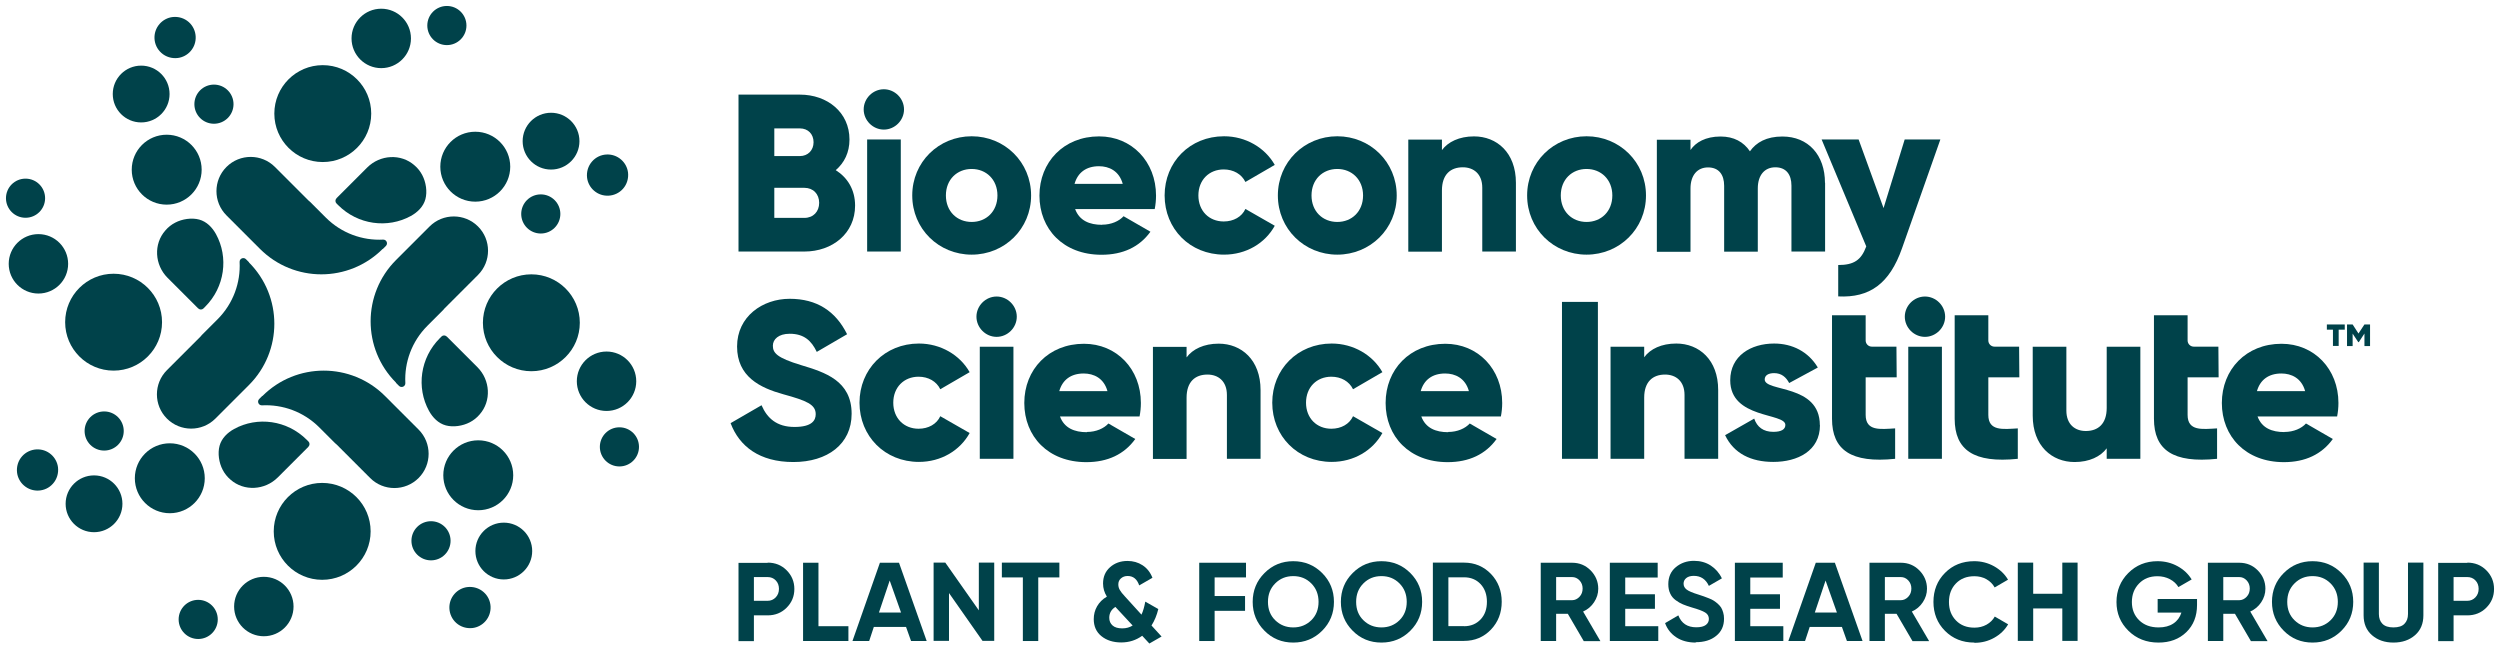 <?xml version="1.0" encoding="UTF-8"?>
<svg id="Layer_1" data-name="Layer 1" xmlns="http://www.w3.org/2000/svg" viewBox="0 0 209.51 54.43">
  <defs>
    <style>
      .cls-1 {
        fill: #00424a;
      }
    </style>
  </defs>
  <g>
    <path class="cls-1" d="M64.33,47.15c.63,0,1.16.21,1.59.64.43.43.65.95.65,1.57s-.22,1.14-.65,1.57c-.43.43-.96.64-1.59.64h-1.15v2.16h-1.29v-6.56h2.45ZM64.33,50.35c.27,0,.5-.1.68-.29s.27-.43.27-.71-.09-.53-.27-.71c-.18-.19-.41-.28-.68-.28h-1.15v1.99h1.15Z"/>
    <path class="cls-1" d="M68.6,52.48h2.5v1.24h-3.8v-6.56h1.29v5.33Z"/>
    <path class="cls-1" d="M76.35,53.72l-.42-1.18h-2.7l-.39,1.18h-1.4l2.3-6.56h1.6l2.32,6.56h-1.31ZM73.66,51.33h1.85l-.95-2.68-.9,2.68Z"/>
    <path class="cls-1" d="M82.03,47.15h1.29v6.56h-.98l-2.81-4.01v4.01h-1.29v-6.56h.98l2.81,4v-4Z"/>
    <path class="cls-1" d="M88.78,47.15v1.24h-1.77v5.33h-1.29v-5.33h-1.76v-1.24h4.83Z"/>
    <path class="cls-1" d="M97.35,53.34l-1.03.59-.6-.65c-.51.37-1.09.56-1.76.56s-1.23-.18-1.66-.53-.64-.83-.64-1.42c0-.39.09-.75.28-1.08s.46-.6.82-.81c-.21-.34-.32-.7-.32-1.1,0-.56.19-1.01.58-1.36.39-.35.88-.53,1.47-.53.47,0,.89.12,1.26.36.37.24.65.59.83,1.05l-1.11.64c-.18-.53-.5-.79-.97-.79-.23,0-.41.07-.56.2-.15.13-.22.3-.22.5,0,.18.04.33.13.48.08.14.22.32.41.52l1.4,1.54c.14-.29.24-.66.32-1.09l1.09.62c-.12.51-.31.97-.57,1.38l.85.93ZM94.05,52.66c.33,0,.62-.08.87-.24l-1.42-1.53s-.02-.02-.02-.03c-.34.21-.52.52-.52.91,0,.27.09.48.28.65.18.16.45.24.8.24Z"/>
    <path class="cls-1" d="M104.42,48.39h-2.63v1.56h2.55v1.24h-2.55v2.53h-1.29v-6.56h3.92v1.24Z"/>
    <path class="cls-1" d="M110.8,52.86c-.66.66-1.47.99-2.42.99s-1.76-.33-2.41-.99c-.66-.66-.99-1.47-.99-2.42s.33-1.76.99-2.42c.66-.66,1.46-.99,2.41-.99s1.76.33,2.42.99c.66.66.99,1.47.99,2.42s-.33,1.76-.99,2.42ZM106.87,51.98c.41.4.91.6,1.51.6s1.1-.2,1.51-.6c.41-.4.61-.92.61-1.54s-.2-1.14-.61-1.55c-.41-.41-.91-.61-1.51-.61s-1.1.2-1.51.61-.61.92-.61,1.55.2,1.14.61,1.54Z"/>
    <path class="cls-1" d="M118.19,52.86c-.66.66-1.47.99-2.42.99s-1.76-.33-2.41-.99c-.66-.66-.99-1.47-.99-2.42s.33-1.76.99-2.42c.66-.66,1.46-.99,2.41-.99s1.76.33,2.42.99c.66.66.99,1.47.99,2.42s-.33,1.76-.99,2.42ZM114.26,51.98c.41.4.91.6,1.51.6s1.1-.2,1.51-.6c.41-.4.61-.92.61-1.54s-.2-1.14-.61-1.55c-.41-.41-.91-.61-1.51-.61s-1.1.2-1.51.61-.61.92-.61,1.55.2,1.14.61,1.54Z"/>
    <path class="cls-1" d="M122.69,47.15c.9,0,1.65.32,2.26.95.6.63.9,1.41.9,2.33s-.3,1.7-.9,2.33c-.6.63-1.36.95-2.26.95h-2.61v-6.56h2.61ZM122.69,52.48c.57,0,1.03-.19,1.39-.57.36-.38.53-.87.53-1.48s-.18-1.1-.53-1.48c-.36-.38-.82-.57-1.39-.57h-1.31v4.09h1.31Z"/>
    <path class="cls-1" d="M132.72,53.72l-1.33-2.28h-.98v2.28h-1.29v-6.56h2.63c.61,0,1.12.21,1.55.64.42.43.64.94.64,1.54,0,.41-.12.78-.35,1.13s-.54.61-.92.78l1.45,2.48h-1.4ZM130.41,48.36v1.94h1.33c.24,0,.45-.1.63-.29s.26-.42.26-.69-.09-.5-.26-.68c-.18-.19-.38-.28-.63-.28h-1.33Z"/>
    <path class="cls-1" d="M136.2,52.48h2.77v1.24h-4.06v-6.56h4.01v1.24h-2.72v1.4h2.49v1.22h-2.49v1.47Z"/>
    <path class="cls-1" d="M142.12,53.85c-.65,0-1.2-.15-1.64-.44-.44-.29-.76-.69-.94-1.19l1.11-.65c.26.67.76,1,1.51,1,.36,0,.63-.07.8-.2.17-.13.25-.3.25-.5,0-.23-.1-.41-.31-.54-.21-.13-.58-.27-1.11-.42-.29-.09-.54-.17-.75-.26s-.41-.2-.61-.35c-.2-.15-.36-.33-.46-.56-.11-.22-.16-.49-.16-.79,0-.59.21-1.07.63-1.42.42-.35.93-.53,1.52-.53.53,0,1,.13,1.4.39.4.26.72.62.94,1.08l-1.09.63c-.26-.56-.68-.84-1.26-.84-.27,0-.48.06-.63.18s-.23.28-.23.47c0,.21.09.37.26.5s.5.27.99.42c.2.06.35.11.45.15.1.03.24.09.42.16.18.07.32.14.41.2.1.06.21.15.33.25.12.11.22.22.29.33.07.11.12.25.17.41.05.16.07.33.07.52,0,.61-.22,1.09-.66,1.44-.44.36-1.01.53-1.72.53Z"/>
    <path class="cls-1" d="M146.68,52.48h2.77v1.24h-4.06v-6.56h4.01v1.24h-2.72v1.4h2.49v1.22h-2.49v1.47Z"/>
    <path class="cls-1" d="M154.78,53.72l-.42-1.18h-2.7l-.39,1.18h-1.4l2.3-6.56h1.6l2.32,6.56h-1.31ZM152.09,51.33h1.85l-.95-2.68-.9,2.68Z"/>
    <path class="cls-1" d="M160.27,53.72l-1.33-2.28h-.98v2.28h-1.29v-6.56h2.63c.61,0,1.12.21,1.55.64.42.43.64.94.64,1.54,0,.41-.12.78-.35,1.13s-.54.61-.92.78l1.45,2.48h-1.4ZM157.96,48.36v1.94h1.33c.24,0,.45-.1.63-.29s.26-.42.26-.69-.09-.5-.26-.68c-.18-.19-.38-.28-.63-.28h-1.33Z"/>
    <path class="cls-1" d="M165.45,53.85c-.99,0-1.8-.33-2.45-.98s-.97-1.47-.97-2.43.32-1.78.97-2.43c.64-.65,1.46-.98,2.45-.98.59,0,1.14.14,1.65.42.5.28.9.65,1.18,1.13l-1.12.65c-.16-.29-.39-.52-.69-.69-.3-.17-.64-.25-1.01-.25-.64,0-1.15.2-1.54.6-.39.4-.59.92-.59,1.56s.2,1.15.59,1.55c.39.4.9.6,1.54.6.38,0,.71-.08,1.02-.25.3-.17.53-.39.69-.68l1.12.65c-.28.48-.67.85-1.17,1.13s-1.05.42-1.65.42Z"/>
    <path class="cls-1" d="M172.83,47.15h1.28v6.56h-1.28v-2.72h-2.44v2.72h-1.29v-6.56h1.29v2.61h2.44v-2.61Z"/>
    <path class="cls-1" d="M184.12,50.19v.51c0,.94-.3,1.7-.9,2.28-.6.58-1.38.87-2.33.87-1.01,0-1.85-.33-2.52-.99-.67-.66-1-1.46-1-2.41s.33-1.77.99-2.43c.66-.66,1.48-.99,2.45-.99.61,0,1.17.14,1.68.42.51.28.9.65,1.18,1.11l-1.11.64c-.16-.27-.39-.49-.71-.66-.32-.17-.67-.25-1.05-.25-.63,0-1.14.2-1.54.61-.4.41-.6.93-.6,1.55s.2,1.13.61,1.53c.41.4.95.6,1.63.6.5,0,.91-.11,1.24-.33.33-.22.55-.53.67-.91h-1.99v-1.14h3.29Z"/>
    <path class="cls-1" d="M188.63,53.72l-1.33-2.28h-.98v2.28h-1.29v-6.56h2.63c.61,0,1.12.21,1.55.64.42.43.64.94.64,1.54,0,.41-.12.78-.35,1.13s-.54.61-.92.78l1.45,2.48h-1.4ZM186.32,48.36v1.94h1.33c.24,0,.45-.1.63-.29s.26-.42.26-.69-.09-.5-.26-.68c-.18-.19-.38-.28-.63-.28h-1.33Z"/>
    <path class="cls-1" d="M196.22,52.86c-.66.66-1.47.99-2.42.99s-1.76-.33-2.41-.99c-.66-.66-.99-1.47-.99-2.42s.33-1.76.99-2.42c.66-.66,1.46-.99,2.41-.99s1.76.33,2.42.99c.66.66.99,1.47.99,2.42s-.33,1.76-.99,2.42ZM192.29,51.98c.41.4.91.6,1.51.6s1.1-.2,1.51-.6c.41-.4.61-.92.61-1.54s-.2-1.14-.61-1.55c-.41-.41-.91-.61-1.51-.61s-1.1.2-1.51.61-.61.92-.61,1.55.2,1.14.61,1.54Z"/>
    <path class="cls-1" d="M200.58,53.85c-.73,0-1.33-.21-1.8-.62-.47-.41-.7-.97-.7-1.66v-4.42h1.28v4.31c0,.34.1.62.3.82.2.2.5.3.92.3s.73-.1.92-.3c.2-.2.3-.47.3-.82v-4.31h1.29v4.42c0,.69-.23,1.25-.7,1.66-.47.41-1.07.62-1.81.62Z"/>
    <path class="cls-1" d="M206.77,47.15c.63,0,1.16.21,1.59.64.43.43.65.95.65,1.57s-.22,1.14-.65,1.57c-.43.43-.96.64-1.59.64h-1.15v2.16h-1.29v-6.56h2.45ZM206.77,50.35c.27,0,.5-.1.68-.29s.27-.43.27-.71-.09-.53-.27-.71c-.18-.19-.41-.28-.68-.28h-1.15v1.99h1.15Z"/>
  </g>
  <g>
    <path class="cls-1" d="M15.82,1.85c-.37-.33-.87-.48-1.37-.42-.41.05-.8.26-1.07.57-.63.71-.57,1.81.15,2.44.37.33.87.48,1.37.42.41-.05.8-.26,1.07-.57.63-.71.56-1.81-.15-2.44Z"/>
    <circle class="cls-1" cx="17.93" cy="8.73" r="1.64"/>
    <circle class="cls-1" cx="11.83" cy="7.88" r="2.38"/>
    <circle class="cls-1" cx="13.97" cy="14.22" r="2.93"/>
    <circle class="cls-1" cx="27.05" cy="9.52" r="4.06"/>
    <circle class="cls-1" cx="31.95" cy="3.22" r="2.49"/>
    <circle class="cls-1" cx="37.45" cy="2.14" r="1.64"/>
    <g>
      <path class="cls-1" d="M28.2,16.62c-.12.12-.12.31,0,.43l.14.14c1.65,1.65,4.14,1.98,6.09.91.56-.31,1.05-.78,1.22-1.41s.05-1.42-.26-2.01c-.16-.31-.38-.59-.65-.82-1.14-1.01-2.89-.9-3.97.18,0,0-2.58,2.58-2.58,2.58Z"/>
      <path class="cls-1" d="M32.08,20.87l.26-.26c.2-.2.05-.54-.23-.53-1.73.09-3.49-.53-4.81-1.85l-1.31-1.31s-.09-.08-.14-.12l-2.81-2.81c-1.12-1.12-2.94-1.12-4.06,0-1.12,1.12-1.12,2.94,0,4.06l2.81,2.81c1.42,1.42,3.28,2.13,5.14,2.13s3.72-.71,5.14-2.13Z"/>
    </g>
    <g>
      <path class="cls-1" d="M52.21,15.82c.33-.37.48-.87.42-1.37-.05-.41-.26-.8-.57-1.07-.71-.63-1.81-.57-2.44.15-.33.37-.48.87-.42,1.37.05.41.26.8.57,1.07.71.63,1.81.56,2.44-.15Z"/>
      <circle class="cls-1" cx="45.32" cy="17.93" r="1.64"/>
      <circle class="cls-1" cx="46.18" cy="11.83" r="2.38"/>
      <circle class="cls-1" cx="39.83" cy="13.97" r="2.93"/>
      <circle class="cls-1" cx="44.53" cy="27.05" r="4.06"/>
      <circle class="cls-1" cx="50.83" cy="31.95" r="2.49"/>
      <circle class="cls-1" cx="51.91" cy="37.45" r="1.64"/>
      <g>
        <path class="cls-1" d="M37.43,28.2c-.12-.12-.31-.12-.43,0l-.14.14c-1.65,1.65-1.98,4.14-.91,6.09.31.56.78,1.05,1.41,1.22s1.42.05,2.01-.26c.31-.16.59-.38.82-.65,1.01-1.14.9-2.89-.18-3.97,0,0-2.58-2.58-2.58-2.58Z"/>
        <path class="cls-1" d="M33.18,32.08l.26.26c.2.2.54.05.53-.23-.09-1.73.53-3.49,1.85-4.81l1.31-1.31s.08-.09.12-.14l2.81-2.81c1.12-1.12,1.12-2.94,0-4.06-1.12-1.12-2.94-1.12-4.06,0l-2.81,2.81c-1.42,1.42-2.13,3.28-2.13,5.14s.71,3.72,2.13,5.14Z"/>
      </g>
    </g>
    <path class="cls-1" d="M38.24,52.21c.37.33.87.48,1.37.42.41-.05.8-.26,1.07-.57.63-.71.57-1.81-.15-2.44-.37-.33-.87-.48-1.37-.42-.41.05-.8.26-1.07.57-.63.71-.56,1.81.15,2.44Z"/>
    <circle class="cls-1" cx="36.12" cy="45.32" r="1.64"/>
    <circle class="cls-1" cx="42.22" cy="46.18" r="2.38"/>
    <circle class="cls-1" cx="40.08" cy="39.83" r="2.93"/>
    <circle class="cls-1" cx="27" cy="44.53" r="4.06"/>
    <circle class="cls-1" cx="22.11" cy="50.83" r="2.49"/>
    <circle class="cls-1" cx="16.61" cy="51.91" r="1.64"/>
    <g>
      <path class="cls-1" d="M25.85,37.43c.12-.12.12-.31,0-.43l-.14-.14c-1.65-1.65-4.14-1.98-6.09-.91-.56.31-1.05.78-1.22,1.41s-.05,1.42.26,2.01c.16.31.38.59.65.82,1.14,1.01,2.89.9,3.97-.18,0,0,2.58-2.58,2.58-2.58Z"/>
      <path class="cls-1" d="M21.98,33.18l-.26.26c-.2.2-.05.54.23.53,1.73-.09,3.49.53,4.81,1.85l1.31,1.31s.09.08.14.12l2.81,2.81c1.12,1.12,2.94,1.12,4.06,0,1.12-1.12,1.12-2.94,0-4.06l-2.81-2.81c-1.42-1.42-3.28-2.13-5.14-2.13s-3.72.71-5.14,2.13Z"/>
    </g>
    <g>
      <path class="cls-1" d="M1.85,38.24c-.33.37-.48.87-.42,1.37.05.41.26.8.57,1.07.71.63,1.81.57,2.44-.15.33-.37.48-.87.42-1.37-.05-.41-.26-.8-.57-1.07-.71-.63-1.81-.56-2.44.15Z"/>
      <circle class="cls-1" cx="8.73" cy="36.12" r="1.64"/>
      <circle class="cls-1" cx="7.88" cy="42.22" r="2.38"/>
      <circle class="cls-1" cx="14.23" cy="40.08" r="2.93"/>
      <circle class="cls-1" cx="9.52" cy="27" r="4.06"/>
      <circle class="cls-1" cx="3.22" cy="22.11" r="2.49"/>
      <circle class="cls-1" cx="2.14" cy="16.61" r="1.64"/>
      <g>
        <path class="cls-1" d="M16.62,25.85c.12.12.31.12.43,0l.14-.14c1.65-1.65,1.98-4.14.91-6.09-.31-.56-.78-1.05-1.41-1.22s-1.42-.05-2.01.26c-.31.16-.59.38-.82.65-1.01,1.14-.9,2.89.18,3.97,0,0,2.58,2.58,2.58,2.58Z"/>
        <path class="cls-1" d="M20.87,21.98l-.26-.26c-.2-.2-.54-.05-.53.23.09,1.73-.53,3.49-1.85,4.81l-1.31,1.31s-.08.09-.12.14l-2.81,2.81c-1.12,1.12-1.12,2.94,0,4.06,1.12,1.12,2.94,1.12,4.06,0l2.81-2.81c1.42-1.42,2.13-3.28,2.13-5.14s-.71-3.72-2.13-5.14Z"/>
      </g>
    </g>
  </g>
  <path class="cls-1" d="M71.66,17.23c0,2.33-1.9,3.85-4.25,3.85h-5.52V7.93h5.15c2.29,0,4.15,1.48,4.15,3.76,0,1.09-.43,1.95-1.15,2.57.98.62,1.62,1.63,1.62,2.97ZM64.89,10.75v2.33h2.14c.68,0,1.15-.49,1.15-1.16s-.45-1.16-1.15-1.16h-2.14ZM68.65,17c0-.73-.49-1.26-1.24-1.26h-2.52v2.52h2.52c.75,0,1.24-.53,1.24-1.26Z"/>
  <path class="cls-1" d="M72.38,9.17c0-.92.77-1.69,1.69-1.69s1.69.77,1.69,1.69-.77,1.69-1.69,1.69-1.69-.77-1.69-1.69ZM72.67,11.69h2.82v9.39h-2.82v-9.39Z"/>
  <path class="cls-1" d="M76.45,16.38c0-2.8,2.22-4.96,4.98-4.96s4.98,2.16,4.98,4.96-2.22,4.96-4.98,4.96-4.98-2.16-4.98-4.96ZM83.59,16.38c0-1.33-.94-2.22-2.16-2.22s-2.16.88-2.16,2.22.94,2.22,2.16,2.22,2.16-.88,2.16-2.22Z"/>
  <path class="cls-1" d="M92.36,18.83c.77,0,1.43-.3,1.8-.71l2.25,1.3c-.92,1.28-2.31,1.93-4.1,1.93-3.21,0-5.2-2.16-5.2-4.96s2.03-4.96,5-4.96c2.74,0,4.77,2.12,4.77,4.96,0,.39-.04.77-.11,1.13h-6.67c.36.98,1.22,1.32,2.25,1.32ZM94.09,15.41c-.3-1.09-1.15-1.48-1.99-1.48-1.07,0-1.78.53-2.05,1.48h4.04Z"/>
  <path class="cls-1" d="M97.6,16.38c0-2.8,2.12-4.96,4.98-4.96,1.82,0,3.44.96,4.25,2.4l-2.46,1.43c-.32-.66-1-1.05-1.82-1.05-1.22,0-2.12.88-2.12,2.18s.9,2.18,2.12,2.18c.83,0,1.52-.39,1.82-1.05l2.46,1.41c-.81,1.47-2.4,2.42-4.25,2.42-2.86,0-4.98-2.16-4.98-4.96Z"/>
  <path class="cls-1" d="M107.09,16.38c0-2.8,2.22-4.96,4.98-4.96s4.98,2.16,4.98,4.96-2.22,4.96-4.98,4.96-4.98-2.16-4.98-4.96ZM114.23,16.38c0-1.33-.94-2.22-2.16-2.22s-2.16.88-2.16,2.22.94,2.22,2.16,2.22,2.16-.88,2.16-2.22Z"/>
  <path class="cls-1" d="M127.04,15.31v5.77h-2.82v-5.35c0-1.16-.73-1.71-1.63-1.71-1.03,0-1.75.6-1.75,1.94v5.13h-2.82v-9.39h2.82v.88c.51-.69,1.45-1.15,2.69-1.15,1.9,0,3.51,1.35,3.51,3.89Z"/>
  <path class="cls-1" d="M127.98,16.38c0-2.8,2.22-4.96,4.98-4.96s4.98,2.16,4.98,4.96-2.22,4.96-4.98,4.96-4.98-2.16-4.98-4.96ZM135.12,16.38c0-1.33-.94-2.22-2.16-2.22s-2.16.88-2.16,2.22.94,2.22,2.16,2.22,2.16-.88,2.16-2.22Z"/>
  <path class="cls-1" d="M152.95,15.31v5.77h-2.82v-5.52c0-.94-.45-1.54-1.35-1.54s-1.47.66-1.47,1.77v5.3h-2.82v-5.52c0-.94-.45-1.54-1.35-1.54s-1.47.66-1.47,1.77v5.3h-2.82v-9.39h2.82v.86c.43-.64,1.26-1.13,2.52-1.13,1.11,0,1.93.45,2.46,1.24.53-.75,1.39-1.24,2.72-1.24,2.16,0,3.57,1.54,3.57,3.89Z"/>
  <path class="cls-1" d="M162.61,11.69l-3.21,9.11c-1.05,2.99-2.72,4.17-5.35,4.04v-2.63c1.31,0,1.93-.41,2.35-1.56l-3.74-8.96h3.1l2.09,5.75,1.77-5.75h3.01Z"/>
  <path class="cls-1" d="M61.23,35.46l2.59-1.5c.47,1.09,1.28,1.82,2.76,1.82s1.78-.56,1.78-1.07c0-.81-.75-1.13-2.72-1.67-1.95-.54-3.87-1.48-3.87-4s2.14-4,4.41-4,3.85,1.03,4.81,2.97l-2.54,1.48c-.45-.94-1.07-1.52-2.27-1.52-.94,0-1.41.47-1.41,1,0,.6.32,1.01,2.37,1.63,1.99.6,4.23,1.3,4.23,4.08,0,2.54-2.03,4.04-4.88,4.04s-4.53-1.32-5.26-3.25Z"/>
  <path class="cls-1" d="M72.03,33.75c0-2.8,2.12-4.96,4.98-4.96,1.82,0,3.44.96,4.25,2.4l-2.46,1.43c-.32-.66-1-1.05-1.82-1.05-1.22,0-2.12.88-2.12,2.18s.9,2.18,2.12,2.18c.83,0,1.52-.39,1.82-1.05l2.46,1.41c-.81,1.47-2.4,2.42-4.25,2.42-2.86,0-4.98-2.16-4.98-4.96Z"/>
  <path class="cls-1" d="M81.83,26.54c0-.92.77-1.69,1.69-1.69s1.69.77,1.69,1.69-.77,1.69-1.69,1.69-1.69-.77-1.69-1.69ZM82.11,29.06h2.82v9.39h-2.82v-9.39Z"/>
  <path class="cls-1" d="M91.09,36.2c.77,0,1.43-.3,1.8-.71l2.25,1.3c-.92,1.28-2.31,1.94-4.1,1.94-3.21,0-5.2-2.16-5.2-4.96s2.03-4.96,5-4.96c2.74,0,4.77,2.12,4.77,4.96,0,.39-.04.77-.11,1.13h-6.67c.36.98,1.22,1.32,2.25,1.32ZM92.81,32.78c-.3-1.09-1.15-1.48-1.99-1.48-1.07,0-1.78.53-2.05,1.48h4.04Z"/>
  <path class="cls-1" d="M105.64,32.68v5.77h-2.82v-5.35c0-1.16-.73-1.71-1.63-1.71-1.03,0-1.75.6-1.75,1.94v5.13h-2.82v-9.39h2.82v.88c.51-.69,1.45-1.15,2.69-1.15,1.9,0,3.51,1.35,3.51,3.89Z"/>
  <path class="cls-1" d="M106.62,33.75c0-2.8,2.12-4.96,4.98-4.96,1.82,0,3.44.96,4.25,2.4l-2.46,1.43c-.32-.66-1-1.05-1.82-1.05-1.22,0-2.12.88-2.12,2.18s.9,2.18,2.12,2.18c.83,0,1.52-.39,1.82-1.05l2.46,1.41c-.81,1.47-2.4,2.42-4.25,2.42-2.86,0-4.98-2.16-4.98-4.96Z"/>
  <path class="cls-1" d="M121.37,36.2c.77,0,1.43-.3,1.8-.71l2.25,1.3c-.92,1.28-2.31,1.94-4.1,1.94-3.21,0-5.2-2.16-5.2-4.96s2.03-4.96,5-4.96c2.74,0,4.77,2.12,4.77,4.96,0,.39-.04.77-.11,1.13h-6.67c.36.98,1.22,1.32,2.25,1.32ZM123.1,32.78c-.3-1.09-1.15-1.48-1.99-1.48-1.07,0-1.78.53-2.05,1.48h4.04Z"/>
  <path class="cls-1" d="M133.91,25.3v13.15h-3.01v-13.15h3.01Z"/>
  <path class="cls-1" d="M143.99,32.68v5.77h-2.82v-5.35c0-1.16-.73-1.71-1.63-1.71-1.03,0-1.75.6-1.75,1.93v5.13h-2.82v-9.39h2.82v.88c.51-.7,1.45-1.15,2.69-1.15,1.9,0,3.51,1.35,3.51,3.89Z"/>
  <path class="cls-1" d="M152.52,35.63c0,2.16-1.88,3.08-3.91,3.08-1.88,0-3.31-.71-4.04-2.24l2.44-1.39c.24.71.77,1.11,1.6,1.11.68,0,1.01-.21,1.01-.58,0-1.03-4.62-.49-4.62-3.74,0-2.05,1.73-3.08,3.68-3.08,1.52,0,2.87.68,3.66,2.01l-2.4,1.3c-.26-.49-.64-.83-1.26-.83-.49,0-.79.19-.79.53,0,1.07,4.62.36,4.62,3.83Z"/>
  <path class="cls-1" d="M156.35,31.63v3.14c0,1.38,1.23,1.2,2.47,1.13v2.55c-3.68.38-5.29-.73-5.29-3.36v-3.33h0v-2.71h0v-2.63h2.82v2.11c0,.29.23.52.52.52h2.06l.02,2.57h-2.61Z"/>
  <path class="cls-1" d="M166.63,31.63v3.14c0,1.38,1.23,1.2,2.47,1.13v2.55c-3.68.38-5.29-.73-5.29-3.36v-3.33h0v-2.71h0v-2.63h2.82v2.11c0,.29.23.52.52.52h2.06l.02,2.57h-2.61Z"/>
  <path class="cls-1" d="M183.33,31.63v3.14c0,1.38,1.23,1.2,2.47,1.13v2.55c-3.68.38-5.29-.73-5.29-3.36v-3.33h0v-2.71h0v-2.63h2.82v2.11c0,.29.23.52.52.52h2.06l.02,2.57h-2.61Z"/>
  <path class="cls-1" d="M159.63,26.54c0-.92.77-1.69,1.69-1.69s1.69.77,1.69,1.69-.77,1.69-1.69,1.69-1.69-.77-1.69-1.69ZM159.92,29.06h2.82v9.39h-2.82v-9.39Z"/>
  <path class="cls-1" d="M179.37,29.06v9.39h-2.82v-.88c-.51.69-1.45,1.15-2.69,1.15-1.9,0-3.51-1.35-3.51-3.89v-5.77h2.82v5.35c0,1.16.73,1.71,1.63,1.71,1.03,0,1.75-.6,1.75-1.93v-5.13h2.82Z"/>
  <path class="cls-1" d="M191.45,36.2c.77,0,1.43-.3,1.8-.71l2.25,1.3c-.92,1.28-2.31,1.94-4.1,1.94-3.21,0-5.2-2.16-5.2-4.96s2.03-4.96,5-4.96c2.74,0,4.77,2.12,4.77,4.96,0,.39-.04.77-.11,1.13h-6.67c.36.98,1.22,1.31,2.25,1.31ZM193.18,32.78c-.3-1.09-1.15-1.48-1.99-1.48-1.07,0-1.78.53-2.05,1.48h4.04Z"/>
  <path class="cls-1" d="M196.5,27.19v.44h-.51v1.36h-.48v-1.36h-.51v-.44h1.5ZM198.15,27.19h.47v1.81h-.47v-1.05l-.47.72h-.05l-.47-.71v1.04h-.47v-1.81h.47l.49.76.5-.76Z"/>
</svg>